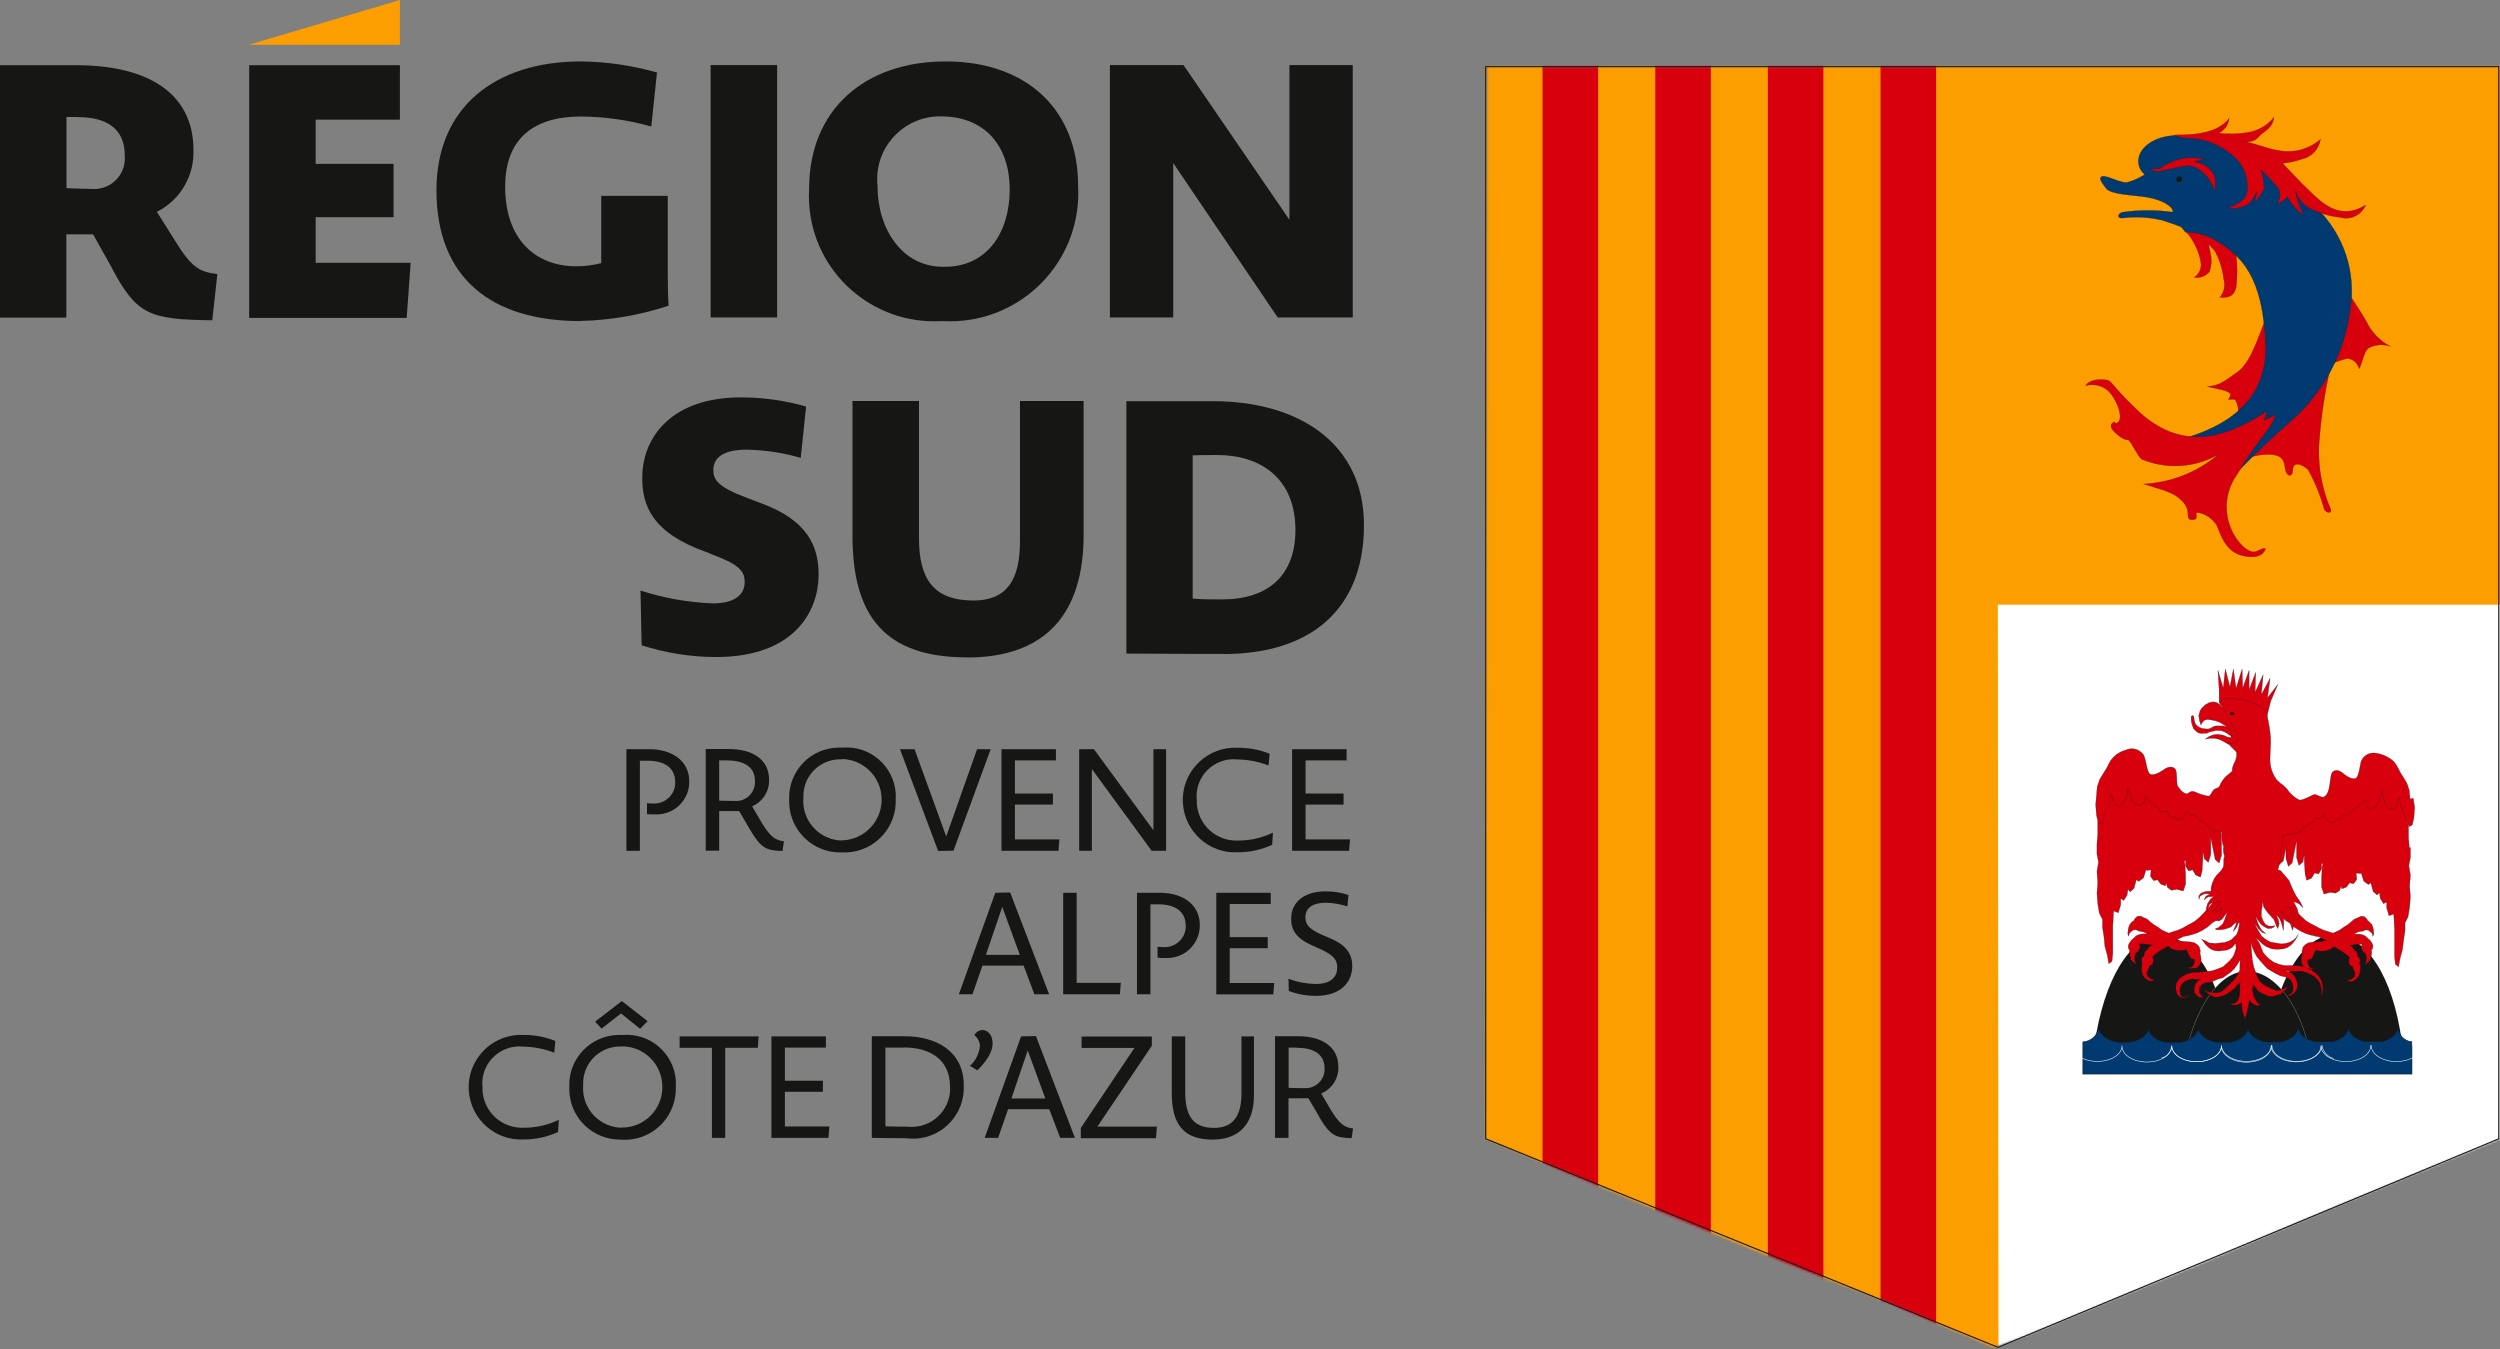 <svg xmlns="http://www.w3.org/2000/svg" width="1171" height="632" viewBox="0 0 1171 632" fill="none"><rect x="0" y="0" width="1171" height="632" fill="#808080" stroke="none"/><mask id="mask0_2106_986" style="mask-type:luminance" maskUnits="userSpaceOnUse" x="695" y="31" width="476" height="601"><path d="M933.789 631.087L949.213 625.525L966.861 618.183C1007.42 601.127 1015.5 598.68 1060.96 579.028C1087.51 567.533 1171 533.495 1171 533.495V31.221H696.505C696.505 31.221 695.837 452.662 695.837 533.421C695.837 533.421 846.142 596.826 873.356 605.725L933.715 631.087H933.789Z" fill="white"></path></mask><g mask="url(#mask0_2106_986)"><path d="M1187.31 637.242L1185.76 -30.108H679.228L680.785 637.242H1187.31Z" fill="#FD9E00"></path><path d="M1169.67 570.129L1185.9 283.211H935.792L936.088 634.499L1169.67 570.203V570.129Z" fill="white"></path><path d="M748.559 -30.034H722.532V559.969H748.559V-30.034Z" fill="#D9000D"></path><path d="M801.355 -30.034H775.328V581.772H801.355V-30.034Z" fill="#D9000D"></path><path d="M854.076 -30.108H828.049V605.058H854.076V-30.108Z" fill="#D9000D"></path><path d="M906.872 -30.108H880.845V624.19H906.872V-30.108Z" fill="#D9000D"></path></g><path d="M1170.41 533.421V31.221H695.912V533.421L935.866 631.087L1170.41 533.421Z" stroke="#161615" stroke-width="0.51" stroke-linecap="round" stroke-linejoin="round"></path><path d="M1125.03 488.11C1121.02 457.112 1107.97 437.905 1093.21 437.905C1078.46 437.905 1065.33 460.375 1061.63 493.004" fill="#161615"></path><path d="M1125.03 488.11C1121.02 457.112 1107.97 437.905 1093.21 437.905C1078.46 437.905 1065.33 460.375 1061.63 493.004" stroke="white" stroke-width="0.03"></path><path d="M1044.5 493.227C1041.23 459.411 1027.66 438.201 1012.17 438.201C997.856 438.201 985.398 458.817 981.098 489.148" fill="#161615"></path><path d="M1044.5 493.227C1041.23 459.411 1027.66 438.201 1012.17 438.201C997.856 438.201 985.398 458.817 981.098 489.148" stroke="white" stroke-width="0.03"></path><path d="M1081.42 490.186C1075.72 468.087 1064.67 454.887 1052.43 454.887C1040.2 454.887 1029.59 469.496 1023.96 492.263" fill="#161615"></path><path d="M1081.42 490.186C1075.72 468.087 1064.67 454.887 1052.43 454.887C1040.2 454.887 1029.59 469.496 1023.96 492.263" stroke="white" stroke-width="0.09"></path><path d="M1042.79 340.461L1041.46 340.016H1037.9L1036.86 340.312L1035.9 340.832L1034.86 341.351L1033.82 341.499L1032.63 341.351L1031.45 341.202L1030.26 340.757L1029.3 340.09L1028.33 339.126L1027.81 337.494L1027.67 336.382L1027.52 335.418L1027 335.121L1026.33 335.64V336.901L1026.48 338.31L1027 340.09L1027.52 341.351L1028.33 342.166L1029.15 342.908L1030.19 343.427L1031.52 343.575L1032.71 343.427H1033.75L1034.78 342.908L1036.12 342.611L1037.82 342.166H1039.46L1040.64 342.315L1041.83 342.76L1042.79 343.279L1043.98 344.094L1044.94 344.762L1045.98 344.91L1046.28 343.798L1045.91 342.389L1045.24 341.425L1044.57 340.906L1043.9 340.238L1042.87 340.535L1042.79 340.461Z" fill="#D9000D" stroke="#161615" stroke-width="0.11"></path><path d="M1045.02 345.503L1043.39 345.281L1041.46 344.391L1038.79 343.946L1036.86 344.169L1034.71 344.984L1032.93 346.245L1033.97 346.023L1035.38 345.8H1037.16L1039.31 346.245L1041.23 347.135L1042.64 347.951L1043.9 348.618L1052.21 347.506L1051.76 340.906L1047.09 336.085L1043.98 335.789L1043.16 330.672L1040.86 331.339L1039.6 329.856L1037.97 328.966L1036.56 328.744L1034.56 329.189L1032.93 330.153L1031.45 331.562L1030.56 332.822L1029.89 335.121L1030.26 337.643L1030.93 339.571L1031.6 338.31L1032.48 337.42L1033.89 336.975L1035.67 337.198L1037.82 337.643L1039.97 338.458L1042.12 339.793L1043.53 341.054L1044.79 342.315L1045.31 344.02L1044.94 345.281" fill="#D9000D"></path><path d="M1045.02 345.503L1043.39 345.281L1041.46 344.391L1038.79 343.946L1036.86 344.169L1034.71 344.984L1032.93 346.245L1033.97 346.023L1035.38 345.8H1037.16L1039.31 346.245L1041.23 347.135L1042.64 347.951L1043.9 348.618L1052.21 347.506L1051.76 340.906L1047.09 336.085L1043.98 335.789L1043.16 330.672L1040.86 331.339L1039.6 329.856L1037.97 328.966L1036.56 328.744L1034.56 329.189L1032.93 330.153L1031.45 331.562L1030.56 332.822L1029.89 335.121L1030.26 337.643L1030.93 339.571L1031.6 338.31L1032.48 337.42L1033.89 336.975L1035.67 337.198L1037.82 337.643L1039.97 338.458L1042.12 339.793L1043.53 341.054L1044.79 342.315L1045.31 344.02L1044.94 345.281" stroke="#161615" stroke-width="0.11"></path><path d="M1066.97 320.586L1062.07 326.89L1063.33 317.694L1059.18 325.406L1060.07 316.063L1056.29 324.368L1056.58 314.95L1053.47 323.108V313.986L1050.5 322.292L1050.21 313.393L1047.54 321.921L1047.32 322.144L1046.13 313.393L1044.5 321.773L1042.35 313.393L1041.38 322.292L1038.86 313.986L1039.45 323.033V328.002V329.337C1040.57 329.485 1041.75 329.559 1042.87 329.485L1058.14 333.564C1058.96 334.231 1062.07 334.231 1062 334.75L1062.59 332.452L1063.41 329.114L1063.55 328.521L1066.97 320.512V320.586Z" fill="#D9000D" stroke="#161615" stroke-width="0.11"></path><path d="M1129.7 489.89V487.961C1126.14 487.665 1123.39 484.699 1123.32 481.065C1123.1 484.179 1120.06 486.775 1115.76 487.813H1107.82C1103.3 486.849 1100.04 484.105 1100.04 480.842V480.991C1099.96 484.179 1096.77 486.923 1092.33 487.961H1084.47C1079.87 486.923 1076.61 484.179 1076.61 480.916H1076.38C1076.38 484.254 1072.9 487.146 1068.15 488.036H1061.48C1056.73 487.146 1053.25 484.476 1053.02 481.139C1052.88 484.402 1049.47 487.146 1044.79 488.11H1038.05C1033.45 487.294 1029.96 484.624 1029.67 481.436C1029.44 484.55 1026.18 487.22 1021.73 488.184H1014.24C1009.79 487.22 1006.53 484.55 1006.38 481.436C1006.01 484.773 1002.23 487.442 997.337 488.184H992.221C987.253 487.442 983.471 484.699 983.1 481.361C982.433 485.069 979.318 487.813 975.611 488.036V503.09H1129.77V489.89H1129.7Z" fill="#003A70" stroke="#161615" stroke-width="0.24"></path><path d="M1039.68 388.96L1034.49 383.843L1033.15 382.508L1033.37 383.472L1030.26 382.657L1032.63 376.427L1019.88 373.164L1006.53 367.973L999.858 357.814L990.367 358.185L988.217 367.677L987.327 370.495L984.732 370.866V378.207L982.581 385.104V390.814L982.21 395.264V400.158L982.952 403.792L982.21 408.241L982.581 413.507L982.21 418.401L982.581 423.295L983.323 427.745L984.806 430.637V434.271L985.547 439.165L985.918 443.244L987.03 447.323L987.772 451.401L989.255 450.215L989.626 446.581V433.974L989.996 426.707L992.221 427.522L993.333 423.815V420.922L994.816 421.738L996.299 419.291L996.744 416.547L997.782 417.734L999.562 416.102L1000.67 412.023L1001.79 412.839L1004.01 411.208L1005.12 407.574V407.351L1005.64 407.722L1007.57 407.426L1007.27 410.466L1008.76 412.468L1010.61 412.098L1012.09 414.1L1014.24 414.916L1014.61 413.581L1015.28 415.731L1017.14 416.992L1019.66 416.547L1022.62 417.363L1023.74 414.1V409.28L1023.36 404.385L1023.14 403.199H1023.81L1023.66 405.498L1025.14 407.945L1027 407.426L1028.48 409.873L1030.71 410.837L1031.45 407.945L1031.82 402.086V398.823L1032.56 402.309L1034.41 403.94L1035.53 400.232V394.596L1035.38 391.704L1037.6 402.605L1039.46 404.237L1040.57 400.603V394.967L1040.2 389.257L1039.68 388.96Z" fill="#D9000D" stroke="#161615" stroke-width="0.11"></path><path d="M1128.51 396.969L1128.14 392.52V386.884L1126.14 380.729C1126.06 380.061 1125.99 379.394 1125.92 378.726V372.645L1124.8 372.497C1124.14 369.16 1123.02 365.897 1121.32 362.857C1119.17 359.816 1107.6 365.23 1103.6 365.749C1099.59 366.268 1093.66 367.38 1093.66 367.38C1092.7 370.866 1090.1 373.684 1086.76 375.018C1082.61 376.353 1078.24 376.798 1073.94 376.427L1071.71 385.104L1066.89 389.85L1066.52 395.56V401.271L1067.63 404.904L1069.49 403.273L1070.75 397.192V402.16L1071.86 405.794L1073.64 404.163L1075.86 393.113L1075.72 396.079V401.715L1076.83 405.349L1078.68 403.718L1079.35 400.084V403.569L1079.72 409.428L1080.46 412.32L1082.69 411.356L1084.17 408.909L1086.02 409.354L1087.51 406.907L1087.36 404.533H1088.02L1087.8 405.794L1087.43 410.614V415.509L1088.54 418.772L1091.44 417.956L1094.03 418.327L1095.88 417.14L1096.55 414.99L1096.92 416.325L1099.07 415.509L1100.56 413.507L1102.41 413.952L1103.89 411.949L1103.6 408.909L1105.52 409.205L1106.04 408.835V409.057L1107.16 412.691L1109.38 414.322L1110.49 413.507L1111.6 417.585L1113.46 419.217L1114.5 418.104L1114.94 420.848L1116.42 423.296L1117.91 422.48V425.298L1119.02 428.932L1121.24 428.116L1121.61 435.457V447.99L1121.99 451.624L1123.47 452.885L1124.21 448.806L1125.32 444.727L1125.77 440.797L1126.51 435.902V432.269L1127.92 429.377L1128.66 424.927L1129.03 420.033L1128.66 415.138L1129.03 409.873L1128.29 405.423L1129.03 401.79V396.969H1128.51Z" fill="#D9000D" stroke="#161615" stroke-width="0.11"></path><path d="M1093.07 495.822C1090.1 495.007 1087.95 492.485 1087.58 489.519V489.667C1087.58 493.82 1082.31 497.157 1075.79 497.157C1069.26 497.157 1064.15 493.82 1064.15 489.667H1063.93C1063.93 493.82 1058.66 497.157 1052.28 497.157C1045.91 497.157 1040.57 493.82 1040.57 489.667V489.815C1040.57 493.968 1035.38 497.305 1028.93 497.305C1022.47 497.305 1017.28 493.968 1017.28 489.815V489.964C1017.28 494.117 1012.09 497.454 1005.64 497.454C999.191 497.454 993.926 494.117 993.926 489.964V489.741C994 493.894 988.81 497.157 982.359 497.157C975.907 497.157 970.643 493.82 970.643 489.741C970.494 492.411 968.641 494.858 965.897 495.526" stroke="white" stroke-width="0.25"></path><path d="M1139.71 495.896C1136.74 495.081 1134.59 492.559 1134.22 489.593V489.741C1134.15 493.894 1128.88 497.231 1122.43 497.231C1115.98 497.231 1110.71 493.894 1110.71 489.741H1110.49C1110.49 493.894 1105.3 497.231 1098.78 497.231C1092.25 497.231 1087.13 493.894 1087.13 489.741V489.89C1087.13 494.043 1081.87 497.38 1075.49 497.38C1069.12 497.38 1063.78 494.043 1063.78 489.89V490.038C1063.85 494.191 1058.66 497.528 1052.21 497.528C1045.76 497.528 1040.49 494.191 1040.49 490.038V489.815C1040.57 493.894 1035.38 497.305 1028.85 497.305C1022.33 497.305 1017.21 493.968 1017.21 489.815C1017.06 492.485 1015.21 494.932 1012.46 495.6" stroke="white" stroke-width="0.25"></path><path d="M1110.86 441.464L1110.05 440.352L1109.08 439.536L1107.9 438.424L1106.56 437.831L1105.23 437.534H1102.78L1103 437.312L1104.49 436.496L1106.04 436.199H1106.49H1106.56L1108.12 435.532L1109.31 435.68L1110.12 436.347L1111.09 437.163L1111.46 438.572L1111.9 437.46L1111.75 435.68L1111.46 434.271L1110.94 433.01L1109.9 431.898L1108.86 431.082L1108.71 430.563L1107.38 429.302L1105.9 429.154L1104.19 429.97L1102.71 430.563L1101.22 431.898L1099.67 433.159L1097.81 434.271L1096.11 435.532L1094.1 436.496L1092.7 437.089L1090.55 436.347L1088.4 435.68L1086.24 434.716L1083.95 433.455L1082.09 432.491L1080.24 431.379L1078.24 429.599L1076.61 428.042L1075.49 426.781L1073.94 425.001L1072.45 423.296L1070.75 421.071L1065.04 419.662L1069.04 429.673L1070.75 431.305L1072.6 432.417L1074.75 434.345L1077.57 436.125L1079.94 437.237L1082.09 437.905L1084.47 438.498L1086.17 438.795L1088.69 440.055L1089.73 440.5L1087.51 440.945L1085.87 441.094L1084.32 441.242L1082.61 441.39L1081.13 441.687L1079.79 442.503L1078.76 443.615L1078.24 445.543L1078.38 446.655L1078.01 448.287L1077.87 449.696L1078.01 451.327L1078.68 452.292L1079.5 453.404L1080.61 453.7L1081.94 453.849H1082.98L1083.95 453.552L1083.2 453.404L1082.09 453.256L1081.43 452.292L1080.91 451.327V450.067L1081.13 449.473H1081.57L1082.54 449.251L1083.2 448.287L1083.72 447.323L1084.09 446.211L1084.61 445.098L1085.8 445.395L1087.65 445.543L1089.51 445.395L1090.99 444.876L1092.03 444.431L1093.14 443.467L1093.96 443.763L1094.99 444.431L1096.33 445.246L1097.81 446.211L1099.15 447.175L1100.19 447.99L1100.48 448.658L1100.19 449.622V450.882L1100.56 451.995L1101.74 452.662H1101.96L1102.11 453.626L1102.78 454.887L1103.15 456.148L1102.85 457.408L1102.04 458.15L1101.08 458.817L1099.44 458.966L1100.26 459.633L1101.59 459.781L1102.41 459.485L1103.23 458.817L1104.26 458.002L1105.08 456.741L1105.45 455.11L1105.6 453.33L1105.45 451.921L1105.15 451.327L1105.3 451.179L1105.45 449.77L1105.15 448.658L1104.19 447.842V446.73L1103.67 445.766L1102.85 444.95L1101.82 443.689L1100.48 442.725H1101.15L1102.11 442.577L1103.15 442.428L1104.19 442.28H1106.19L1106.56 442.725L1105.9 443.17L1106.19 444.431L1106.86 445.84L1107.9 446.507L1108.05 446.952L1108.42 448.065V449.325L1108.27 450.586L1107.75 451.55H1108.27L1109.23 450.734L1110.2 449.622L1110.49 448.509L1110.79 447.175L1110.94 445.766L1110.71 445.098L1111.16 444.579L1111.53 443.318L1111.23 442.058L1110.57 441.316L1110.86 441.464Z" fill="#D9000D" stroke="#161615" stroke-width="0.11"></path><path d="M1037.75 421.071L1036.04 423.295L1034.56 425.075L1033 426.781L1031.89 428.042L1030.26 429.673L1028.26 431.379L1026.4 432.491L1024.55 433.455L1022.33 434.716L1020.18 435.68L1018.02 436.347L1015.87 437.089L1014.47 436.496L1012.46 435.532L1010.76 434.271L1008.9 433.159L1007.27 431.898L1005.79 430.563L1004.31 429.896L1002.6 429.08L1001.12 429.228L999.784 430.489V431.008H999.71L998.671 431.824L997.633 432.936L997.114 434.197L996.818 435.606L996.669 437.386L997.04 438.498L997.411 437.089L998.375 436.273L999.191 435.606L1000.38 435.457L1001.93 436.125C1001.93 436.125 1002.45 436.199 1002.68 436.273L1004.01 436.496L1005.49 437.237L1005.72 437.46H1005.12H1003.27L1001.93 437.756L1000.6 438.35L999.413 439.462L998.449 440.278L997.633 441.39L997.114 442.206L996.818 443.467L997.188 444.727L997.633 445.172L997.411 445.765L997.559 447.174L997.856 448.435L998.152 449.548L999.116 450.66L1000.08 451.401H1000.6L1000.08 450.437L999.932 449.177V447.916L1000.3 446.804L1000.45 446.359L1001.56 445.691L1002.23 444.282L1002.53 443.022L1001.86 442.577L1002.3 442.132H1004.31L1005.35 442.28L1006.38 442.428L1007.35 442.577H1008.01L1006.68 443.541L1005.64 444.876L1004.83 445.617L1004.31 446.581V447.694L1003.34 448.509L1003.12 449.622L1003.27 451.031L1003.49 451.179L1003.19 451.772L1003.05 453.181L1003.19 454.961L1003.57 456.593L1004.38 457.853L1005.42 458.669L1006.23 459.262L1007.05 459.559L1008.39 459.411L1009.2 458.743L1007.57 458.595L1006.61 457.927L1005.79 457.112L1005.49 455.851L1005.94 454.59L1006.61 453.33L1006.75 452.44H1006.98L1008.16 451.698L1008.61 450.586V449.251L1008.31 448.287L1008.61 447.694L1009.65 446.878L1010.98 445.914L1012.46 444.95L1013.8 444.134L1014.84 443.467L1015.65 443.17L1016.69 444.134L1017.8 444.653L1019.29 445.098L1021.14 445.246L1022.99 445.098L1024.18 444.801L1024.7 445.914L1025.07 447.026L1025.59 447.99L1026.26 448.954L1027.22 449.251H1027.66L1027.89 449.77V451.031L1027.37 451.995L1026.7 452.959L1025.66 453.107L1024.85 453.255L1025.81 453.626H1026.92L1028.26 453.478L1029.37 453.181L1030.19 452.069L1030.85 451.105L1031 449.548L1030.85 448.139L1030.48 446.507L1030.63 445.395L1030.11 443.467L1029.07 442.354L1027.74 441.538L1026.26 441.242L1024.55 441.093L1022.92 440.945L1021.36 440.797L1019.14 440.352L1020.18 439.907L1022.7 438.646L1024.4 438.35L1026.77 437.756L1028.85 437.089L1031.22 435.977L1034.04 434.197L1036.19 432.269L1038.05 431.156L1039.75 429.525L1043.76 419.513L1037.82 420.922L1037.75 421.071Z" fill="#D9000D" stroke="#161615" stroke-width="0.11"></path><path d="M1128.88 374.277L1128.51 370.198L1127.4 366.935L1125.99 364.488L1124.14 361.596C1123.39 359.816 1122.43 358.185 1121.24 356.701C1118.72 354.402 1115.46 352.993 1112.05 352.697C1109.31 352.549 1106.86 354.18 1105.9 356.776C1105.52 358.11 1104.86 363.969 1103.45 364.562C1102.04 365.155 1099.74 364.043 1098.18 362.782C1096.63 361.522 1094.92 360.039 1092.84 361.373C1090.77 362.708 1092.25 371.607 1088.4 373.313C1087.28 373.758 1085.36 372.126 1084.24 372.126C1083.13 372.126 1078.68 375.241 1076.75 374.648C1074.53 373.387 1072.6 371.681 1071.19 369.531C1070.23 368.493 1069.19 367.529 1068 366.787L1066.22 365.081L1065.19 363.376L1064.96 362.931C1063.85 360.78 1063.26 358.333 1063.26 355.886C1063.18 353.883 1063.78 348.396 1063.55 345.504C1063.33 342.611 1062.66 338.755 1062.44 337.643C1062.15 336.753 1062 335.789 1062 334.825L1060.37 332.6L1060 332.229C1060 332.229 1059.7 332.007 1059.55 331.858C1059.4 331.71 1059.18 331.562 1058.96 331.413L1058.14 330.746L1057.55 330.301C1055.47 329.337 1053.25 328.447 1051.02 327.854L1050.13 327.706L1047.98 327.483L1045.83 327.038H1042.27L1041.01 327.483L1040.35 328.521L1039.83 329.782L1041.09 331.265L1041.98 332.748L1043.01 334.454L1044.13 336.53L1045.39 339.348L1046.35 341.351L1047.17 342.537L1048.13 344.688V346.838L1046.5 347.951L1044.57 348.099L1043.46 347.951L1045.31 350.027L1046.72 351.362L1047.61 352.4V354.328L1047.09 356.256L1046.35 357.74L1045.68 359.668L1045.54 361.151C1045.24 361.744 1044.2 362.263 1042.27 364.043C1041.16 365.304 1040.2 366.787 1039.53 368.418C1038.86 369.234 1037.38 369.382 1036.79 370.05C1036.19 370.717 1035.45 372.72 1034.56 372.942C1032.41 372.571 1030.33 371.978 1028.33 371.014C1026.55 370.347 1026.33 370.643 1024.85 371.607C1023.36 372.571 1020.84 369.605 1020.03 368.196C1019.21 366.787 1020.03 361.67 1018.84 360.187C1017.65 358.704 1015.28 359.297 1014.02 360.187C1012.76 361.077 1009.65 363.227 1007.5 362.782C1005.35 362.337 1005.35 354.847 1003.71 353.142C1001.71 350.769 998.45 350.027 995.632 351.362C992.517 352.178 989.848 354.18 988.217 356.924L986.734 359.816L984.954 362.708L983.471 365.155L982.359 368.418L981.988 372.497L981.617 376.947L981.988 381.841L982.729 385.104L984.212 385.92L984.954 384.288L986.066 381.396L987.179 378.578L988.291 375.315L989.032 372.052L989.774 374.944L990.515 376.947L992.369 377.762L994.149 376.947L995.632 374.499L996.373 372.052L996.744 368.789L997.856 372.423L998.969 375.241L1000.45 376.872L1002.68 377.243L1004.53 375.612V372.794L1006.75 375.241L1008.53 376.502L1010.76 378.504L1012.61 380.135H1015.21L1016.69 382.583L1018.17 382.212L1019.66 383.843H1021.51L1022.99 382.583L1024.11 380.135L1026.33 382.138L1028.18 381.693L1029.59 383.843L1033.23 385.697L1036.12 388.886L1040.49 389.776H1040.64L1040.49 390.666L1040.64 392.594L1041.01 394.967L1041.38 396.154L1041.53 396.673L1041.38 397.711L1041.53 399.639L1041.83 400.603L1041.98 400.9L1041.61 402.383V404.311L1041.46 406.017L1040.57 407.5L1039.68 408.538L1038.42 409.799L1037.16 411.504L1036.27 413.655L1035.75 415.361L1035.6 417.511H1033.3L1031 418.327L1029.96 419.588V421.293L1030.48 419.81L1031.74 418.994L1033 418.549L1035.15 418.772L1033.23 419.81L1032.34 421.516L1033.37 420.7L1034.41 420.033H1035.67L1037.08 419.81L1035.45 421.071L1034.04 423.221L1033.37 425.594L1033.89 426.855L1034.26 425.372L1034.93 423.666L1035.82 422.999L1037.23 422.554H1038.49L1040.12 422.109L1039.38 423.592L1038.49 425.075L1037.45 426.114L1035.82 426.929L1037.08 427.152L1038.34 426.929L1039.6 426.262L1041.01 425.001L1040.27 426.707L1039.9 428.19L1039.23 429.896L1037.97 431.156L1039.38 431.379L1040.79 430.563L1042.05 428.857L1043.46 427.152L1042.57 429.08L1042.05 430.786L1041.16 432.714L1039.23 434.419L1037.6 435.087L1038.27 435.532H1039.9L1041.53 435.309L1043.16 434.864L1044.94 434.197L1045.98 433.159L1047.61 431.898L1047.24 433.381L1046.57 434.864L1046.05 436.347L1047.09 435.087L1047.76 434.049L1048.8 431.675L1048.95 432.936L1048.58 434.864L1048.21 436.347L1047.54 437.831L1046.28 439.091L1045.39 439.981L1043.98 440.797L1042.05 441.464L1039.9 441.687L1037.6 441.909L1034.78 441.687L1033 440.649L1031.22 439.981L1032.11 441.019L1033 442.28L1034.26 443.541L1035.67 444.653L1037.3 445.246L1039.23 445.469L1041.01 445.246L1042.94 445.024L1044.5 444.431L1045.76 443.541L1047.17 441.835L1047.39 444.134L1046.87 445.84L1046.35 447.323L1045.61 448.584L1044.35 450.067L1042.72 451.55L1041.31 452.811L1039.68 453.478L1038.12 454.071L1036.19 454.739L1034.26 454.961L1031.82 455.184L1029.67 455.406H1027.52L1025.59 455.851L1024.03 456.296L1022.25 457.334L1020.84 458.372L1019.95 459.633L1019.29 460.894L1019.14 462.822L1019.29 464.305L1019.95 466.011L1020.84 466.826L1021.88 467.271L1023.14 467.494L1024.4 467.049L1025.44 465.566L1024.55 466.382L1023.66 467.049H1022.62L1021.58 466.382L1021.07 465.121V463.86L1021.21 462.377L1021.96 460.894L1023.36 459.633L1025.14 458.966L1027.07 458.521L1028.63 458.743H1030.78L1029.37 459.559L1028.26 461.042L1027.74 463.193L1027.89 464.898L1028.78 466.159L1030.19 467.197H1032.34L1031.45 466.752L1030.41 465.492L1030.04 464.008L1030.41 462.303L1031.45 461.042L1032.86 460.375L1034.78 460.152L1036.93 459.485L1038.71 458.669L1041.16 458.002L1042.94 456.741L1044.72 455.48L1046.5 453.775L1047.76 452.069L1049.32 449.548L1049.17 452.069V454.22L1048.28 456.148L1047.39 457.853L1045.98 459.336L1044.35 461.042L1042.94 462.303L1041.68 463.564L1040.27 464.602L1038.49 465.047H1036.71L1035.15 464.824L1033.75 464.379L1031.82 462.674L1033.23 464.379L1034.49 465.64L1036.27 466.53L1037.53 467.123L1039.46 466.901L1041.75 466.233L1043.39 465.417L1044.94 464.157L1046.57 463.119L1048.21 461.19L1049.61 459.707L1049.09 460.745L1049.24 462.451L1049.09 464.379L1048.95 466.53L1048.28 468.458L1047.39 469.496L1046.13 470.164L1044.2 469.941L1045.61 470.757H1047.24L1048.5 470.534L1050.06 469.644V471.128L1050.28 473.278L1050.95 475.577L1051.62 477.283L1051.99 475.8L1052.51 473.871L1053.02 471.573L1053.4 469.644L1053.54 468.384L1054.58 469.644L1055.84 470.534L1057.1 471.128L1059.03 470.683L1057.62 470.015L1056.95 468.977L1056.07 467.494L1055.55 466.233L1055.18 464.528L1055.03 463.267L1055.4 461.116L1056.66 462.822L1057.7 464.305L1059.62 465.343L1061.03 465.937L1062.44 466.604L1064.59 466.826L1066.37 466.159L1068.15 465.714L1069.56 464.453L1070.82 463.415L1071.86 461.487L1071.19 462.303L1070.08 462.97L1069.04 463.415L1067.78 463.86L1066.52 464.083L1064.74 463.415L1062.96 462.599L1061.18 461.784L1059.77 460.745L1058.51 459.707L1057.62 458.002L1056.73 455.851L1055.69 453.107L1055.03 449.918L1054.66 446.062L1054.29 441.168L1055.03 443.763L1055.92 445.914L1057.18 448.213L1058.59 449.918L1060.51 452.069L1062.15 453.775L1063.93 454.813L1066.08 456.074L1068.23 457.112L1070.38 457.557L1071.64 458.15L1072.9 459.04L1073.56 460.078L1074.08 462.006V463.934L1073.42 465.195L1071.12 466.456L1072.9 466.233L1074.31 465.417L1075.34 464.157L1076.09 462.451V460.671L1075.57 458.743L1074.53 456.815L1072.9 455.554L1070.45 454.665L1072.23 454.887H1078.09L1080.39 455.554L1082.69 456.593L1084.32 457.631L1085.73 459.114L1086.84 460.82L1087.36 463.341V466.752L1088.02 464.231V461.858L1087.51 459.559L1086.39 457.631L1084.84 455.925L1082.91 454.442L1080.24 453.404L1078.09 452.514L1075.64 452.291H1070.01L1067.34 451.624L1065.19 450.808L1063.04 449.325L1061.26 447.619L1060 446.136L1059.11 443.763L1058.22 441.613L1056.44 439.091L1058.22 440.574L1059.62 442.058L1061.4 443.318L1064.07 444.431L1066.52 444.653L1069.56 444.431L1071.49 443.763L1073.27 442.503L1075.2 440.204L1076.61 437.46L1075.57 439.165L1074.16 440.426L1072.6 441.316L1070.67 441.909L1068.52 442.132L1065.85 441.687L1063.41 441.242L1061.48 440.204L1059.33 438.498L1057.92 436.125L1056.66 433.974L1055.77 431.23L1056.66 433.381L1057.92 435.087L1059.7 436.792L1061.33 437.237L1059.4 435.754L1058.51 434.271L1057.62 432.565L1056.36 428.709L1057.62 431.008L1059.03 432.936L1060.44 433.974L1062.07 434.864H1063.85L1065.11 434.197L1065.63 433.604L1064.22 433.826H1062.81L1061.18 433.01L1060.14 431.527L1059.25 429.377V426.633L1059.62 424.482L1059.77 421.961L1060.29 424.705L1061.55 426.633L1063.18 428.561L1065.11 430.711L1066.15 433.455L1066.89 434.938L1067.56 432.788L1067.19 430.86L1066.15 428.338L1067.78 430.266L1068.67 432.417L1069.56 435.828L1069.71 432.862V430.711L1068.97 428.561L1068.45 426.41L1069.49 427.448L1070.9 429.154L1071.93 430.637L1072.68 432.12L1073.34 434.271L1073.86 435.754L1074.38 433.604V431.008L1073.86 428.857L1072.97 427.152L1071.56 424.63L1073.19 425.446L1074.08 426.484L1075.12 428.19L1076.16 430.711L1076.9 430.489L1076.53 427.745L1076.01 425.594L1074.97 423.666L1074.45 422.331L1075.72 422.776L1076.98 423.444L1078.76 425.15L1077.49 422.554L1075.57 419.81L1074.31 417.437L1073.19 414.916L1072.16 412.394L1070.01 409.873L1068.37 407.945L1066.97 407.352L1067.71 404.608L1068.23 402.086V398.378L1068.89 396.599L1069.26 393.855L1069.41 391.333L1076.68 390.221L1079.57 387.106L1083.13 385.252L1084.54 383.176L1086.39 383.547L1088.62 381.544L1089.73 383.992L1091.21 385.252H1093.07L1094.55 383.621L1096.03 383.992L1097.52 381.544H1100.11L1101.89 379.913L1104.12 377.837L1105.97 376.65L1108.19 374.203V377.021L1109.97 378.652L1112.2 378.281L1113.68 376.65L1114.79 373.758L1115.91 370.124L1116.28 373.387L1117.02 375.834L1118.5 378.281L1120.28 379.097L1122.13 378.281L1122.88 376.279L1123.62 373.387L1124.36 376.65L1125.47 379.913L1126.58 382.731L1127.7 385.549L1128.44 387.18L1129.92 386.365L1130.66 383.102L1131.03 378.207L1130.37 373.906L1128.88 374.277Z" fill="#D9000D" stroke="#161615" stroke-width="0.11"></path><path d="M1045.83 334.751C1046.35 334.751 1046.5 335.047 1046.5 334.454C1046.5 333.935 1046.05 333.49 1045.54 333.49C1045.02 333.49 1044.57 333.935 1044.57 334.454C1044.57 335.047 1045.31 334.751 1045.83 334.751Z" fill="#161615"></path><path d="M1047.02 116.28C1047.76 120.878 1047.98 125.55 1047.76 130.222C1047.46 132.743 1048.5 140.307 1039.83 139.269C1041.83 136.822 1042.42 133.559 1041.53 130.518C1041.01 125.921 1039.6 121.397 1037.31 117.392C1036.42 116.354 1035.45 115.316 1034.49 114.426C1034.49 114.426 1034.93 116.577 1035.45 119.098C1036.04 121.842 1035.82 124.66 1034.93 127.255C1033.15 129.332 1030.41 130.37 1027.74 129.925C1030.11 128.368 1031.37 125.55 1030.85 122.732C1029.89 117.467 1027.44 112.498 1023.88 108.419C1027.15 107.01 1039.23 111.089 1039.23 111.089L1047.09 116.206L1047.02 116.28Z" fill="#D9000D" stroke="#161615" stroke-width="0.09" stroke-linejoin="round"></path><path d="M1091.73 170.786C1094.18 169.452 1096.85 168.488 1099.59 167.894C1102.26 168.191 1104.41 170.193 1105.01 172.789C1106.49 170.193 1107.08 164.928 1109.45 163C1112.64 161.368 1116.35 161.072 1119.69 162.258C1114.79 159.737 1110.79 155.658 1108.42 150.615C1104.78 144.164 1101.45 139.937 1100.41 137.638C1099.37 135.339 1099.89 141.568 1099.89 141.568L1096.92 151.802L1092.25 167.301L1091.66 170.786H1091.73Z" fill="#D9000D" stroke="#161615" stroke-width="0.09" stroke-linejoin="round"></path><path d="M1062.22 147.278C1058.96 153.656 1055.03 169.303 1048.21 174.124C1041.38 178.944 1039.75 180.501 1033.89 181.094C1038.57 182.207 1045.91 183.097 1044.65 185.47C1043.39 187.843 1043.76 187.175 1043.76 187.175C1043.76 187.175 1046.43 186.731 1047.02 187.324C1047.83 188.807 1048.35 190.438 1048.43 192.144C1048.43 193.553 1047.46 196.074 1049.84 193.85C1055.32 185.841 1059.77 177.164 1063.11 168.117C1063.26 165.076 1062.15 147.352 1062.15 147.352L1062.22 147.278Z" fill="#D9000D" stroke="#161615" stroke-width="0.09" stroke-linejoin="round"></path><path d="M1091.29 173.382C1088.62 185.099 1086.99 196.964 1086.17 208.904C1085.8 218.915 1087.58 228.852 1091.51 238.048C1092.77 240.718 1089.8 240.569 1088.69 238.641C1086.91 232.115 1084.39 225.886 1081.05 219.953C1077.64 216.839 1073.94 216.394 1073.94 220.102C1073.94 223.81 1070.97 223.365 1070.38 219.657C1069.78 215.949 1069.71 211.796 1058.66 213.131C1055.4 213.502 1052.21 214.688 1049.47 216.542L1091.21 173.382H1091.29Z" fill="#D9000D" stroke="#161615" stroke-width="0.09" stroke-linejoin="round"></path><path d="M1021.81 205.715C1033.89 202.156 1062.52 192.886 1061.18 161.22C1059.85 129.555 1050.28 119.395 1035.75 111.46C1031.97 109.68 1027.81 108.79 1023.66 108.79L1021.73 106.343C1021.73 106.343 1018.54 105.008 1012.69 103.154C1006.68 101.745 1000.53 101.374 994.445 102.116C991.998 102.487 991.405 100.633 993.852 99.446C1001.79 98.26 1009.87 98.26 1017.8 99.372C1018.03 96.702 1012.54 93.514 1005.72 92.401C998.894 91.289 988.736 91.215 986.511 88.248C984.286 85.282 982.729 83.354 984.657 82.612C986.585 81.871 994.297 86.394 996.892 85.282C999.636 84.466 1002.23 83.28 1004.6 81.722C1001.56 79.349 1000.75 75.122 1002.53 71.711C1004.23 68.151 1011.2 60.958 1029.67 64.147C1050.8 69.931 1070.01 81.426 1085.06 97.37C1097.81 109.754 1103.74 127.552 1100.85 145.054C1098.26 165.596 1088.1 184.358 1072.38 197.854C1061.92 206.976 1051.99 216.691 1042.57 226.924L1039.9 210.313L1021.58 205.863L1021.81 205.715Z" fill="#003A70" stroke="#161615" stroke-width="0.09" stroke-linejoin="round"></path><path d="M1004.68 81.5L1007.72 81.426" stroke="#161615" stroke-width="0.09" stroke-linejoin="round"></path><path d="M1019.36 84.021C1019.36 84.763 1020.03 85.282 1020.77 85.282C1021.51 85.282 1022.1 84.689 1022.1 84.021C1022.1 83.28 1021.44 82.686 1020.7 82.686C1019.95 82.686 1019.36 83.354 1019.36 84.096V84.021Z" fill="#161615"></path><path d="M1062 192.515C1044.42 203.787 1022.99 213.131 1000.9 191.922C986.956 178.573 989.922 178.202 985.399 177.832C980.875 177.461 977.687 178.944 976.945 180.65C981.469 179.389 986.288 181.02 989.032 184.802C992.814 190.29 994.148 196.149 992.072 197.78C989.996 199.412 991.479 196.668 989.625 198.003C987.771 199.337 989.032 201.414 992.295 204.009C995.557 206.605 996.076 205.567 997.189 206.308C998.301 207.05 1001.34 213.872 1003.19 215.133C1014.84 219.953 1028.04 219.138 1039.01 212.908C1029.22 221.214 1016.91 226.034 1004.08 226.702C1013.5 229.742 1018.4 230.484 1022.55 235.156C1026.7 239.828 1023.14 243.462 1026.85 243.462C1030.56 243.462 1027.59 240.05 1029.3 240.05C1033.08 240.644 1036.34 242.868 1038.34 246.131C1040.05 249.913 1042.12 258.367 1050.43 260.296C1058.73 262.224 1060.81 258.59 1061.18 256.884C1057.25 256.736 1056.88 261.037 1050.8 256.143C1041.53 247.095 1040.27 232.486 1047.98 222.03C1057.4 205.789 1065.19 199.634 1065.7 194.146C1064.07 195.259 1062.29 196.149 1060.44 196.816L1061.92 192.663L1062 192.515Z" fill="#D9000D" stroke="#161615" stroke-width="0.09" stroke-linejoin="round"></path><path d="M1006.68 78.904C1008.01 79.572 1009.35 80.091 1010.76 80.462C1015.36 79.275 1020.03 78.311 1024.77 77.644C1028.78 77.644 1034.49 81.129 1037.38 89.435C1038.34 82.612 1036.86 81.352 1035.01 79.275C1033.08 77.273 1030.48 76.086 1027.74 75.864C1029.44 75.048 1031.3 74.677 1033.23 74.826C1028.85 73.565 1024.18 73.565 1019.88 74.826C1016.84 75.79 1013.95 77.273 1011.35 79.127C1010.68 79.127 1006.75 78.904 1006.75 78.904H1006.68Z" fill="#D9000D" stroke="#161615" stroke-width="0.09" stroke-linejoin="round"></path><path d="M1018.17 63.257C1021.58 62.96 1037.6 64.221 1044.13 55.396C1043.83 58.437 1041.98 61.032 1039.23 62.367C1043.68 62.886 1048.13 62.812 1052.58 62.07C1057.55 61.403 1062 58.807 1065.11 54.951C1064.59 59.623 1061.33 61.032 1059.25 62.812C1057.18 64.592 1056.81 66.372 1052.14 66.446C1056.95 67.484 1062.89 69.857 1067.11 70.45C1074.16 71.859 1081.42 70.005 1086.91 65.259C1086.17 70.005 1082.54 73.713 1077.87 74.603C1075.05 75.567 1072.16 76.235 1069.19 76.531C1072.82 80.239 1076.9 84.837 1082.31 89.954C1087.73 95.071 1096.11 103.525 1108.05 96.035C1106.19 100.707 1101 103.228 1096.18 101.819C1091.06 101.3 1086.17 99.817 1081.65 97.444C1078.46 95.664 1076.16 92.698 1075.2 89.212C1075.79 93.291 1077.12 97.296 1079.2 100.855C1075.94 98.63 1073.27 95.664 1071.41 92.179C1070.15 93.588 1068.6 94.774 1066.89 95.59C1067.41 93.365 1069.12 90.992 1066.74 87.729C1064.3 84.837 1061.7 82.019 1058.96 79.498C1060.07 82.39 1060.59 85.43 1060.44 88.545C1059.25 90.77 1057.84 92.846 1056.14 94.7C1056.66 92.327 1057.18 89.731 1057.18 89.731C1056.21 91.585 1055.1 93.365 1053.77 95.071C1050.87 97.147 1047.32 97.963 1043.9 97.37C1049.24 95.071 1053.25 93.069 1052.65 87.136C1052.65 81.5 1049.98 76.16 1045.54 72.675C1041.46 69.19 1036.64 66.742 1031.45 65.482C1027.67 64.74 1022.85 64.74 1021.07 64.221L1018.1 63.257H1018.17Z" fill="#D9000D" stroke="#161615" stroke-width="0.09" stroke-linejoin="round"></path><path d="M1052.14 66.446C1050.5 66.297 1047.91 66.149 1047.91 66.149" stroke="#161615" stroke-width="0.09" stroke-linejoin="round"></path><path d="M1039.23 62.441C1037.68 62.664 1036.49 62.812 1035.15 62.96" stroke="#161615" stroke-width="0.09" stroke-linejoin="round"></path><path d="M293.492 350.917H304.169C314.625 350.917 322.856 356.256 322.856 366.045C322.93 374.499 316.182 381.396 307.729 381.47C307.358 381.47 306.913 381.47 306.542 381.47C305.356 381.47 304.244 381.47 303.057 381.322V376.205C303.873 376.279 304.763 376.353 305.578 376.353C310.991 376.798 315.811 372.794 316.256 367.38C316.256 367.083 316.256 366.713 316.256 366.416C316.256 359.445 311.066 356.331 303.428 356.331H299.72V398.527H293.417V350.991L293.492 350.917Z" fill="#161615"></path><path d="M351.256 388.515L346.213 379.913H336.87V398.453H330.567V350.843H341.393C352.368 350.843 360.228 355.663 360.228 365.156C360.45 370.569 357.262 375.538 352.294 377.688L356.817 385.401C361.118 392.446 363.416 393.558 367.198 394.077L366.531 398.601C358.967 398.379 356.446 397.414 351.181 388.367L351.256 388.515ZM340.652 356.182H336.87V375.019C336.87 375.019 340.578 375.167 344.285 375.167C349.179 375.464 353.332 371.756 353.628 366.861C353.628 366.49 353.628 366.194 353.628 365.823C353.628 358.926 348.141 356.182 340.504 356.182H340.652Z" fill="#161615"></path><path d="M394.041 399.268C380.916 399.565 370.016 389.183 369.645 376.057C369.645 375.389 369.645 374.796 369.645 374.129C369.348 361.151 379.655 350.398 392.632 350.176C393.373 350.176 394.041 350.176 394.782 350.176C407.462 349.211 418.585 358.704 419.549 371.459C419.549 372.349 419.623 373.165 419.549 374.055C420.216 387.329 409.983 398.601 396.784 399.268C395.82 399.268 394.931 399.268 393.967 399.268H394.041ZM394.263 355.663C384.772 355.292 376.689 362.634 376.319 372.126C376.319 372.571 376.319 373.016 376.319 373.461C375.355 383.621 382.844 392.668 393.003 393.632C393.373 393.632 393.67 393.632 394.041 393.632H394.634C405.163 393.187 413.32 384.363 412.949 373.832C412.579 363.747 404.422 355.737 394.337 355.515L394.263 355.663Z" fill="#161615"></path><path d="M439.422 398.601L421.551 350.917H428.373L443.204 391.778L457.663 350.917H464.04L446.614 398.452L439.422 398.601Z" fill="#161615"></path><path d="M469.082 398.527V350.917H494.59V356.182H475.385V371.681H493.181V376.872H475.385V393.187H496.221L495.777 398.527H469.082Z" fill="#161615"></path><path d="M505.565 350.917H512.387L540.268 388.886V350.917H546.2V398.527H539.452L511.423 360.187V398.527H505.491V350.917H505.565Z" fill="#161615"></path><path d="M579.938 399.194C566.443 400.01 554.875 389.628 554.06 376.131C553.244 362.634 563.625 351.065 577.121 350.25C578.085 350.25 579.049 350.25 580.013 350.25C585.055 350.25 590.023 351.14 594.695 353.068L594.176 358.555C589.578 356.776 584.758 355.812 579.864 355.737C570.373 354.625 561.697 361.448 560.585 370.94C560.437 372.126 560.437 373.313 560.585 374.5C560.14 384.659 568.074 393.262 578.233 393.707C578.975 393.707 579.79 393.707 580.532 393.707C586.019 393.632 591.358 392.372 596.252 389.999L595.881 395.709C590.913 398.008 585.5 399.194 580.013 399.194H579.938Z" fill="#161615"></path><path d="M605.224 398.527V350.917H630.732V356.182H611.527V371.681H629.323V376.872H611.527V393.187H632.364L631.919 398.527H605.224Z" fill="#161615"></path><path d="M479.463 452.291H460.184L455.512 465.714H449.135L466.19 418.179L473.16 418.03L491.402 465.714H484.505L479.463 452.291ZM461.815 447.249H477.684L469.453 424.779L461.815 447.249Z" fill="#161615"></path><path d="M498.001 465.788V418.178H504.304V460.375H524.993L524.548 465.714H498.001V465.788Z" fill="#161615"></path><path d="M532.63 418.178H543.308C553.763 418.178 561.994 423.518 561.994 433.307C562.068 441.761 555.32 448.658 546.867 448.732C546.496 448.732 546.051 448.732 545.68 448.732C544.494 448.732 543.382 448.732 542.195 448.583V443.466C543.011 443.541 543.901 443.615 544.716 443.615C550.13 444.06 554.949 440.055 555.394 434.642C555.394 434.345 555.394 433.974 555.394 433.678C555.394 426.707 550.204 423.592 542.566 423.592H538.859V465.714H532.556V418.178H532.63Z" fill="#161615"></path><path d="M569.706 465.788V418.178H595.214V423.444H576.008V438.943H593.805V444.134H576.008V460.449H596.845L596.4 465.788H569.706Z" fill="#161615"></path><path d="M616.273 466.456C611.972 466.456 607.671 465.714 603.667 464.157L603.519 458.447C607.597 460.004 611.898 460.82 616.273 460.894C623.984 460.894 626.357 457.038 626.357 453.256C626.357 450.067 625.171 447.619 618.942 444.801L615.16 443.096C607.152 439.61 604.705 435.68 604.779 430.192C604.779 423.37 609.97 417.511 620.944 417.511C624.578 417.511 628.137 418.03 631.622 419.217L631.103 424.556C627.914 423.518 624.578 422.925 621.167 422.851C614.122 422.851 611.453 425.817 611.453 429.599C611.453 432.788 612.787 435.013 619.165 437.831L622.946 439.462C631.029 442.799 633.402 447.249 633.402 452.588C633.402 459.188 628.878 466.456 616.421 466.456H616.273Z" fill="#161615"></path><path d="M245.367 533.717C231.872 534.459 220.304 524.077 219.563 510.58C218.821 497.083 229.202 485.514 242.698 484.773C243.588 484.773 244.552 484.773 245.442 484.773C250.484 484.773 255.452 485.663 260.124 487.591L259.605 493.078C255.007 491.299 250.187 490.335 245.293 490.26C235.802 489.148 227.126 495.971 226.014 505.463C225.866 506.649 225.866 507.836 226.014 509.022C225.569 519.182 233.503 527.785 243.736 528.229C244.478 528.229 245.219 528.229 246.035 528.229C251.448 528.155 256.861 526.895 261.755 524.522L261.384 530.232C256.416 532.531 251.003 533.717 245.516 533.717H245.367Z" fill="#161615"></path><path d="M290.971 533.791C277.846 534.088 266.945 523.706 266.649 510.58C266.649 509.987 266.649 509.319 266.649 508.726C266.352 495.748 276.659 484.995 289.636 484.773C290.377 484.773 291.045 484.773 291.786 484.773C304.466 483.809 315.515 493.227 316.553 505.908C316.553 506.798 316.627 507.688 316.553 508.652C317.22 521.926 307.061 533.198 293.788 533.866C292.824 533.866 291.934 533.866 290.971 533.866V533.791ZM291.119 490.186C281.627 489.815 273.545 497.157 273.174 506.649C273.174 507.094 273.174 507.539 273.174 507.984C272.21 518.144 279.625 527.191 289.784 528.155C290.155 528.155 290.526 528.155 290.822 528.155H291.415C301.945 528.081 310.398 519.479 310.25 508.948C310.176 498.418 301.574 489.964 291.045 490.112L291.119 490.186ZM290.896 474.687L281.776 481.806L278.736 478.543L291.267 468.903L303.354 478.321L299.795 481.881L290.971 474.761L290.896 474.687Z" fill="#161615"></path><path d="M339.688 490.78V532.976H333.459V490.78H318.332V485.44H355.334L354.963 490.78H339.762H339.688Z" fill="#161615"></path><path d="M361.34 533.05V485.44H386.848V490.705H367.643V506.205H385.44V511.396H367.643V527.636H388.48L388.035 532.976H361.34V533.05Z" fill="#161615"></path><path d="M424.591 533.124C419.252 533.124 414.21 533.124 408.352 532.976V485.366C413.32 485.366 416.657 485.366 423.701 485.366C438.977 485.366 451.434 492.782 451.434 508.355C452.027 521.555 441.869 532.753 428.67 533.346C427.261 533.346 425.926 533.346 424.517 533.198L424.591 533.124ZM423.405 490.705C419.178 490.705 417.102 490.705 414.729 490.705V527.562C418.214 527.71 420.809 527.71 424.888 527.71C434.676 528.897 443.648 521.926 444.909 512.137C445.057 511.099 445.057 509.987 444.983 508.948C444.983 496.045 435.269 490.631 423.405 490.631V490.705Z" fill="#161615"></path><path d="M457.885 501.384L454.326 499.234C456.996 496.861 458.627 493.523 458.998 489.964C458.924 487.962 457.96 486.108 456.402 484.847C457.144 483.438 458.553 482.548 460.11 482.474C463.224 482.474 464.93 485.514 464.93 488.629C464.93 490.928 464.337 494.784 457.885 501.31V501.384Z" fill="#161615"></path><path d="M491.476 519.553H472.197L467.525 532.976H461.222L478.277 485.44L485.247 485.292L503.489 532.976H496.592L491.476 519.553ZM473.754 514.51H489.622L481.391 492.04L473.754 514.51Z" fill="#161615"></path><path d="M506.232 533.05V528.378L531.369 490.854H506.603V485.514H539.526V489.816L514.018 527.71H541.899L541.454 533.124H506.306L506.232 533.05Z" fill="#161615"></path><path d="M568 533.791C554.431 533.791 548.869 526.672 548.869 512.211V485.44H555.172V511.47C555.172 522.074 558.361 528.304 568.593 528.304C577.937 528.304 581.496 522.297 581.496 512.137V485.44H587.354V512.953C587.354 525.782 581.051 533.791 567.926 533.791H568Z" fill="#161615"></path><path d="M617.904 523.038L612.862 514.436H603.519V532.976H597.216V485.366H608.042C619.016 485.366 626.876 490.186 626.876 499.679C627.099 505.092 623.91 510.061 618.868 512.211L623.391 519.924C627.692 526.969 629.991 528.081 633.772 528.6L633.105 533.124C625.542 532.901 623.021 531.937 617.756 522.964L617.904 523.038ZM607.375 490.705H603.593V509.542C603.593 509.542 607.3 509.69 611.008 509.69C615.902 509.987 620.054 506.279 620.425 501.458C620.425 501.088 620.425 500.791 620.425 500.42C620.425 493.523 614.938 490.779 607.375 490.779V490.705Z" fill="#161615"></path><path d="M52.277 125.253L43.601 109.754H31.07V148.762H0V30.553H35.815C68.813 30.553 90.613 43.383 90.613 70.228C91.058 82.39 84.384 93.736 73.484 99.224L81.641 112.201C89.797 125.55 93.431 127.33 101.81 128.368L99.437 150.022C70.073 149.651 64.067 147.649 52.277 125.328V125.253ZM36.779 54.803H31.144V88.1C31.144 88.1 36.779 88.471 42.785 88.471C50.72 89.212 57.764 83.354 58.431 75.419C58.505 74.529 58.505 73.565 58.431 72.675C58.431 59.994 49.533 54.877 36.705 54.877L36.779 54.803Z" fill="#161615"></path><path d="M116.714 148.762V30.553H187.307V56.064H147.858V76.754H184.34V101.745H147.858V123.103H192.349L190.495 148.91H116.714V148.762Z" fill="#161615"></path><path d="M271.913 150.393C230.24 150.393 204.436 130.37 204.436 89.064C204.436 50.428 231.723 28.773 272.062 28.773C284.148 28.922 296.087 30.627 307.729 33.965L305.059 59.252C294.307 56.212 283.259 54.655 272.062 54.581C249.594 54.581 236.617 65.259 236.617 87.433C236.617 111.757 250.409 124.734 270.06 124.734C273.99 124.734 277.845 124.215 281.627 123.251V91.734H312.771V128.071C312.771 136.377 313.142 143.2 313.142 143.2C299.868 147.575 285.928 150.022 271.988 150.319L271.913 150.393Z" fill="#161615"></path><path d="M332.866 30.479H364.009V148.687H332.866V30.479Z" fill="#161615"></path><path d="M441.127 150.393C408.797 152.321 380.916 127.701 378.988 95.293C378.84 92.995 378.84 90.696 378.988 88.397C378.988 51.614 404.793 28.773 442.981 28.773C481.169 28.773 504.971 51.614 504.971 86.913C506.899 120.062 481.614 148.465 448.468 150.393C446.021 150.541 443.574 150.541 441.127 150.393ZM440.831 54.506C424.591 54.21 411.17 67.113 410.873 83.428C410.873 84.615 410.873 85.801 411.022 86.988C411.022 107.455 422.663 124.957 441.646 124.957H442.61C462.409 124.957 472.938 108.79 472.938 88.842C472.938 68.151 461.148 54.506 440.756 54.506H440.831Z" fill="#161615"></path><path d="M519.876 30.479H554.356L603.964 102.932V30.479H633.624V148.687H598.477L549.537 76.383V148.687H519.876V30.479Z" fill="#161615"></path><path d="M335.387 307.757C323.597 307.757 311.807 305.829 300.536 302.269L300.017 276.61C310.991 280.17 322.336 282.172 333.83 282.617C345.62 282.617 348.808 277.426 348.808 272.606C348.808 268.601 347.325 265.264 337.463 261.26L330.493 258.442C305.652 249.617 300.684 236.936 300.832 223.439C300.981 204.751 314.624 186.137 346.954 186.137C357.336 186.137 367.643 187.546 377.579 190.438L375.058 214.466C366.901 212.093 358.448 210.832 349.921 210.609C337.611 210.609 334.126 215.133 334.126 220.25C334.126 224.551 336.128 227.962 348.808 232.783L355.779 235.452C378.617 243.61 383.437 256.143 383.437 269.269C383.437 285.435 372.908 307.757 335.313 307.757H335.387Z" fill="#161615"></path><path d="M452.917 307.905C414.952 307.905 399.306 289.069 399.306 250.952V187.843H430.449V252.138C430.449 270.974 437.123 281.282 455.957 281.282C471.752 281.282 477.758 271.419 477.758 253.473V187.843H507.567V250.507C507.567 287.512 489.77 307.979 452.917 307.979V307.905Z" fill="#161615"></path><path d="M573.043 306.274C557.916 306.274 547.535 306.274 527.588 306.125V187.917H568.223C608.191 187.917 638.889 207.569 638.889 245.909C638.889 286.177 613.085 306.348 573.117 306.348L573.043 306.274ZM570.225 213.131C565.034 213.131 562.513 213.131 558.657 213.279V280.392C562.958 280.763 567.333 280.763 572.449 280.763C594.102 280.763 606.782 269.417 606.782 248.282C606.782 224.255 590.691 213.131 570.151 213.131H570.225Z" fill="#161615"></path><path d="M187.307 20.987H116.492L187.307 0V20.987Z" fill="#FD9E00"></path></svg>